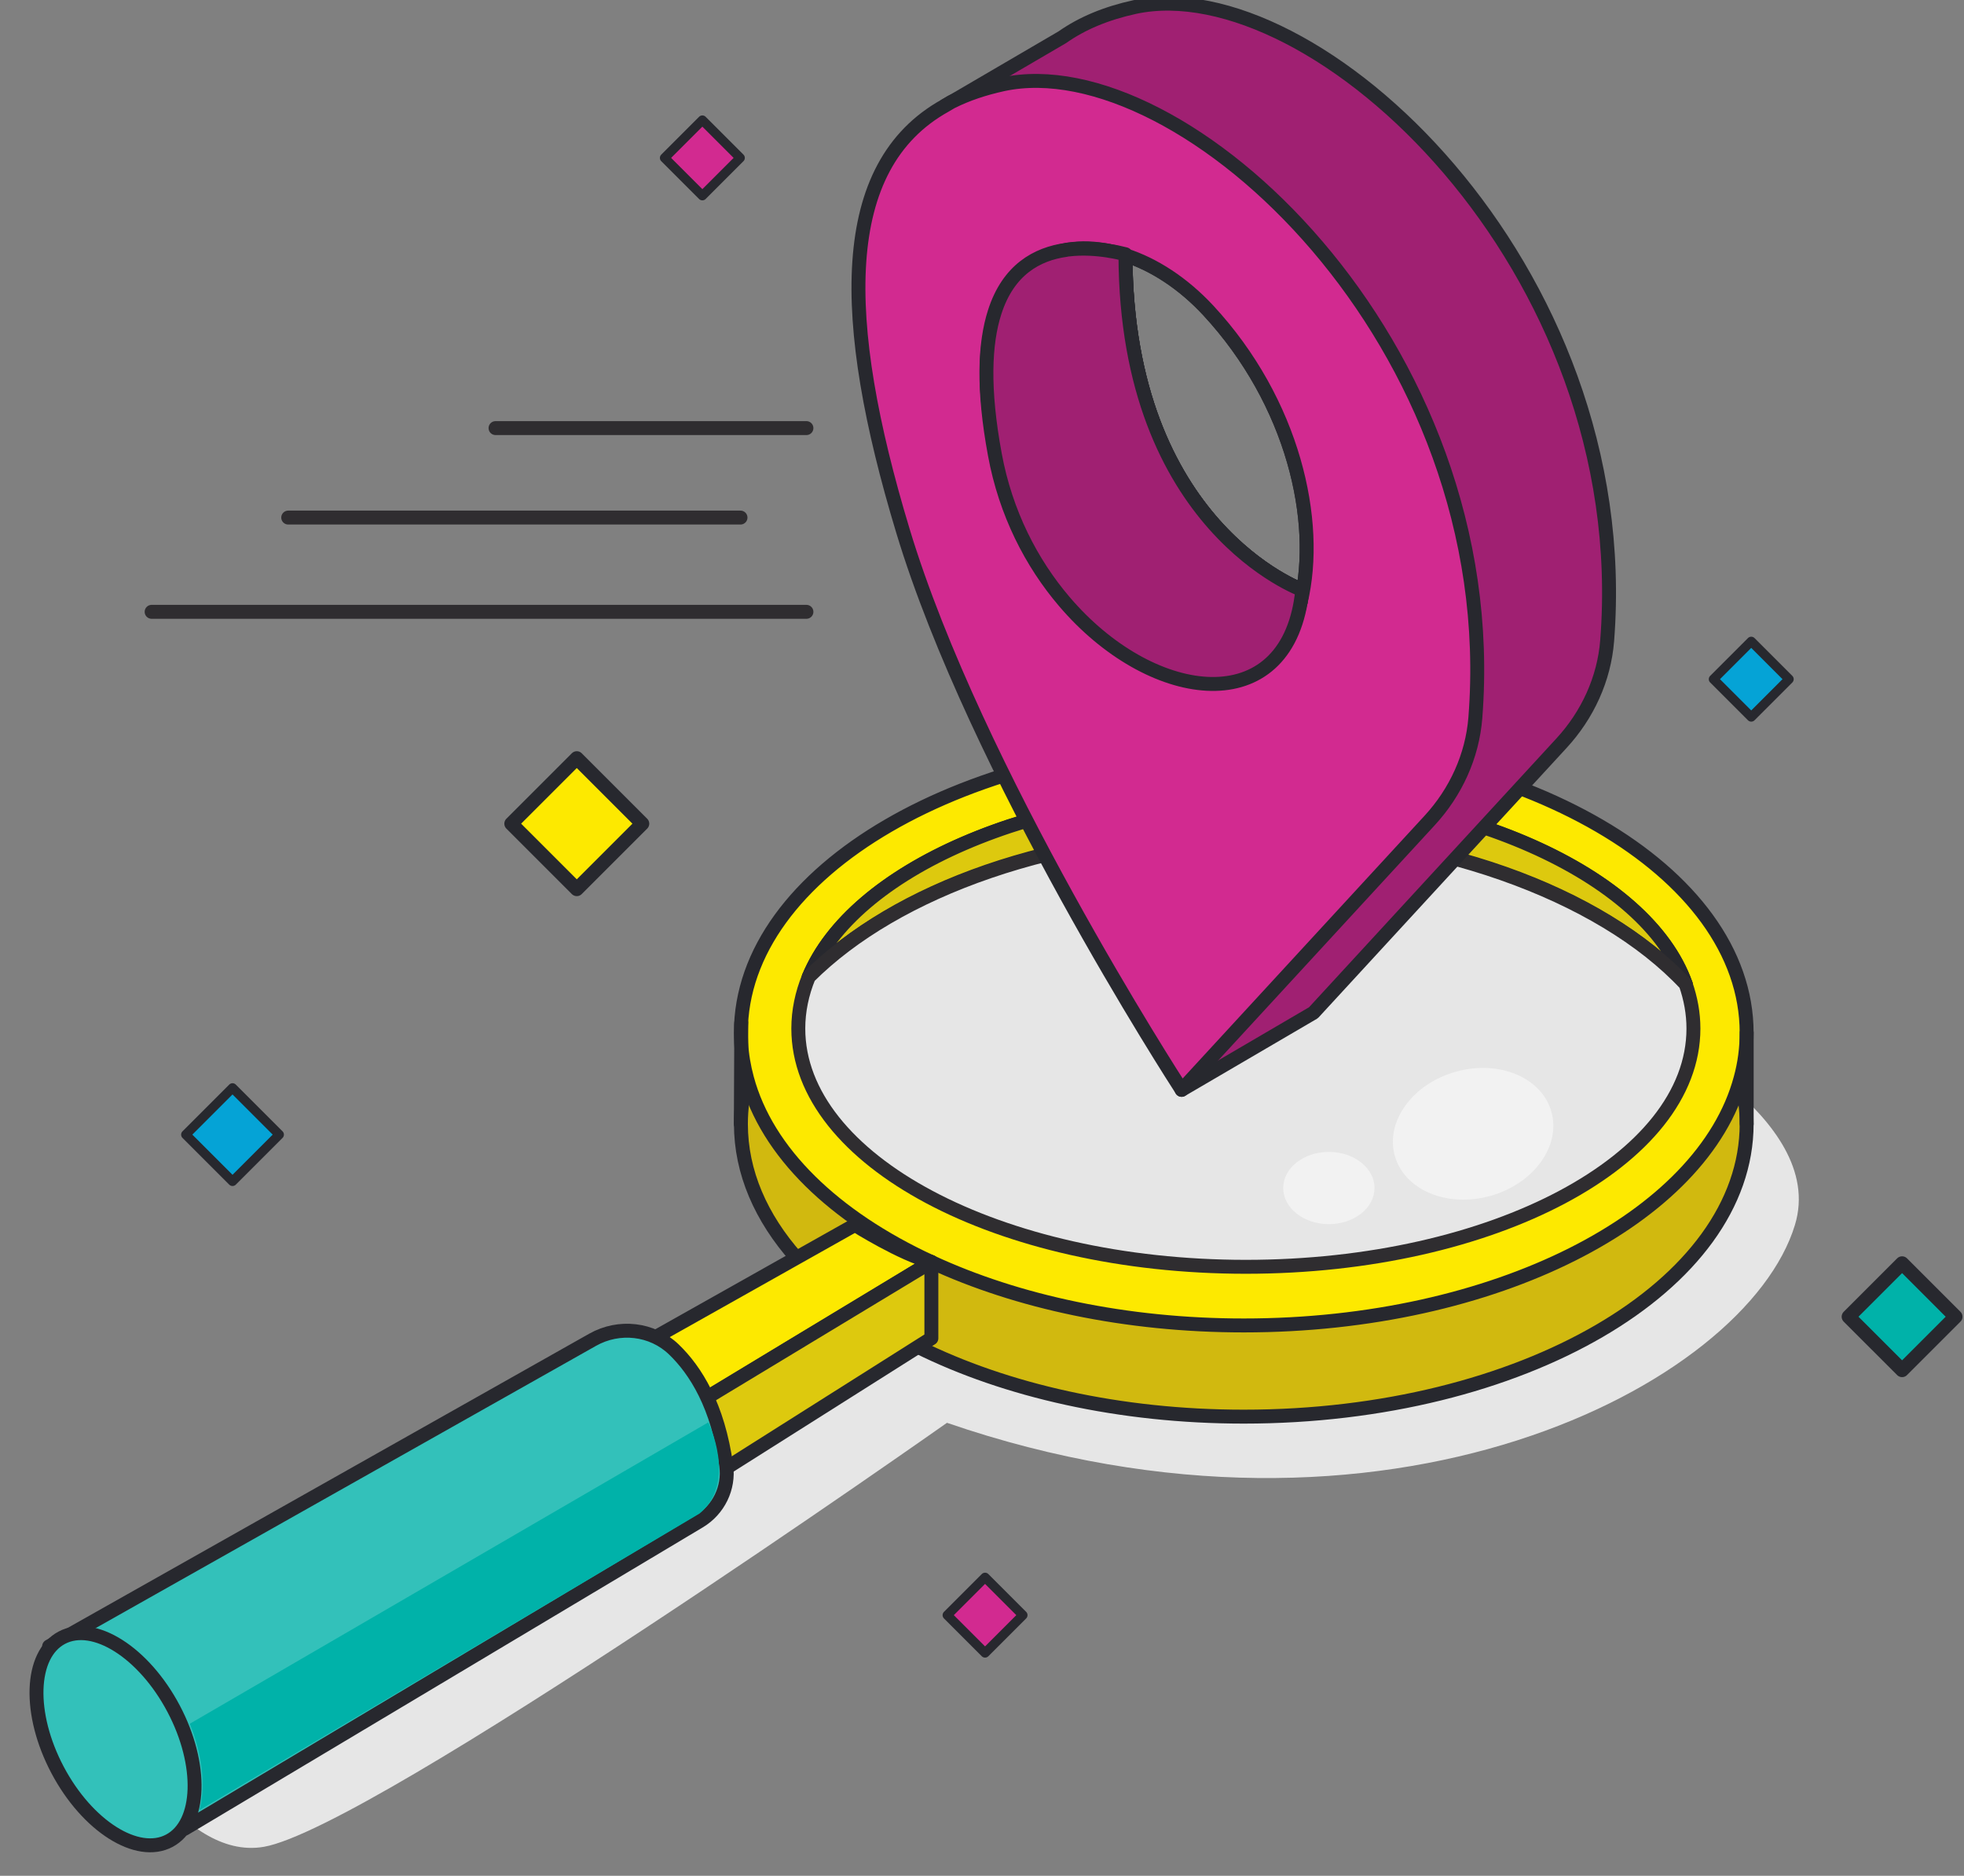 <svg width="423" height="404" viewBox="0 0 423 404" fill="none" xmlns="http://www.w3.org/2000/svg">
<rect x="0" y="0" width="423" height="404" fill="#808080" stroke="none"/>
<path d="M24.366 371.393L228.306 248.623L353.106 221.223C353.106 221.223 393.696 240.503 386.586 263.833C376.096 298.303 298.316 338.913 203.956 306.443C203.956 306.443 80.166 393.703 56.836 397.763C38.736 400.913 24.366 371.383 24.366 371.383V371.393Z" fill="#E6E6E6"/>
<path d="M159.418 34.007L151.272 25.861L143.126 34.007L151.272 42.152L159.418 34.007Z" fill="#D22A90" stroke="#27282E" stroke-width="2" stroke-linecap="round" stroke-linejoin="round"/>
<path d="M421.176 283.593L409.665 272.081L398.153 283.593L409.665 295.104L421.176 283.593Z" fill="#00B2A9" stroke="#27282E" stroke-width="3" stroke-linecap="round" stroke-linejoin="round"/>
<path d="M385.322 146.279L377.177 138.133L369.031 146.279L377.177 154.425L385.322 146.279Z" fill="#05A3D6" stroke="#27282E" stroke-width="2" stroke-linecap="round" stroke-linejoin="round"/>
<path d="M220.304 347.868L212.158 339.722L204.012 347.868L212.158 356.013L220.304 347.868Z" fill="#D22A90" stroke="#27282E" stroke-width="2" stroke-linecap="round" stroke-linejoin="round"/>
<path d="M138.333 177.401L124.226 163.294L110.119 177.401L124.226 191.508L138.333 177.401Z" fill="#FDE900" stroke="#27282E" stroke-width="3" stroke-linecap="round" stroke-linejoin="round"/>
<path d="M376.186 242.073C376.186 276.883 327.706 305.113 267.876 305.113C241.106 305.113 216.616 299.473 197.706 290.093C192.706 287.613 188.096 284.863 183.916 281.883C179.186 278.523 175.036 274.843 171.556 270.923C163.896 262.273 159.576 252.483 159.576 242.083C159.576 238.753 160.016 235.483 160.886 232.263C162.986 224.433 167.576 217.033 174.186 210.433C192.946 191.673 227.876 179.043 267.876 179.043C307.876 179.043 344.706 192.343 363.056 211.983C368.876 218.183 372.936 225.013 374.866 232.263C375.746 235.473 376.176 238.753 376.176 242.083L376.186 242.073Z" fill="#D1B90F" stroke="#27282E" stroke-width="3" stroke-linecap="round" stroke-linejoin="round"/>
<path d="M267.876 159.393C208.056 159.393 159.566 187.593 159.566 222.433C159.566 223.163 159.596 223.893 159.626 224.623C159.776 227.193 160.206 229.733 160.886 232.253C165.156 248.183 179.676 262.123 200.426 271.733C200.456 271.793 200.516 271.793 200.576 271.823H200.606C219.076 280.383 242.456 285.473 267.886 285.473C321.976 285.473 366.806 262.383 374.876 232.253C375.756 229.043 376.186 225.763 376.186 222.433C376.186 187.593 327.706 159.393 267.876 159.393ZM267.876 179.033C227.866 179.033 192.946 191.653 174.186 210.423C183.716 187.423 222.256 170.213 268.316 170.213C314.376 170.213 354.646 188.183 363.066 211.973C344.716 192.333 308.976 179.033 267.886 179.033H267.876Z" fill="#FDE900" stroke="#27282E" stroke-width="3" stroke-linecap="round" stroke-linejoin="round"/>
<path d="M363.066 211.963C344.716 192.323 308.976 179.023 267.886 179.023C226.796 179.023 192.956 191.643 174.196 210.413C183.726 187.413 222.266 170.203 268.326 170.203C314.386 170.203 354.656 188.173 363.076 211.963H363.066Z" fill="#DDC90E" stroke="#27282E" stroke-width="3" stroke-linecap="round" stroke-linejoin="round"/>
<path d="M364.726 221.523C364.726 249.873 321.566 272.843 268.316 272.843C215.066 272.843 171.936 249.873 171.936 221.523C171.936 217.723 172.726 213.983 174.186 210.413C192.946 191.653 227.876 179.023 267.876 179.023C307.876 179.023 344.706 192.323 363.056 211.963C364.136 215.063 364.726 218.243 364.726 221.523Z" fill="#E6E6E6" stroke="#2F2D30" stroke-width="3" stroke-linecap="round" stroke-linejoin="round"/>
<path d="M159.656 220.303L159.556 242.053" stroke="#27282E" stroke-width="3" stroke-linecap="round" stroke-linejoin="round"/>
<path d="M376.196 222.423V242.053" stroke="#27282E" stroke-width="3" stroke-linecap="round" stroke-linejoin="round"/>
<path d="M141.676 287.713L184.136 263.823C184.136 263.823 194.226 270.193 200.586 271.783L152.286 300.973L141.666 287.703L141.676 287.713Z" fill="#FDE900" stroke="#27282E" stroke-width="3" stroke-linecap="round" stroke-linejoin="round"/>
<path d="M154.416 317.443L152.296 300.983L200.596 271.793V288.243L154.416 317.443Z" fill="#DDC90E" stroke="#27282E" stroke-width="3" stroke-linecap="round" stroke-linejoin="round"/>
<path d="M10.576 354.593L127.646 288.553C133.316 285.353 140.456 286.133 145.136 290.643C149.796 295.133 154.646 302.783 156.416 315.693C157.066 320.473 154.756 325.183 150.616 327.663L39.776 393.863L10.586 354.583L10.576 354.593Z" fill="#33C1BA" stroke="#27282E" stroke-width="3" stroke-linecap="round" stroke-linejoin="round"/>
<path d="M36.458 396.461C43.355 392.81 43.765 380.061 37.374 367.984C30.983 355.908 20.21 349.077 13.312 352.728C6.415 356.378 6.005 369.127 12.396 381.204C18.788 393.28 29.561 400.111 36.458 396.461Z" fill="#33C1BA" stroke="#27282E" stroke-width="3" stroke-linecap="round" stroke-linejoin="round"/>
<path d="M244.406 1.513C238.206 2.863 233.046 5.033 228.806 8.013L205.076 21.883C205.016 21.913 204.966 21.933 204.906 21.963L203.546 22.763L214.226 67.243L214.366 67.753L228.966 128.563L229.206 129.523L254.466 234.673L254.496 234.733L282.886 218.123L336.286 160.093C341.916 153.993 345.496 146.243 346.146 137.973C352.476 57.313 282.956 -6.777 244.406 1.513ZM242.396 54.983C248.556 56.973 254.786 61.013 260.206 66.833C278.636 86.713 284.266 112.333 280.156 129.593C280.306 128.773 280.396 127.933 280.496 127.053C280.496 127.053 242.606 113.463 242.406 54.973L242.396 54.983Z" fill="#A02072" stroke="#27282E" stroke-width="3" stroke-linecap="round" stroke-linejoin="round"/>
<path d="M216.016 18.153C211.936 19.043 208.286 20.273 205.076 21.873C205.016 21.903 204.966 21.923 204.906 21.953L203.546 22.753C180.146 35.783 180.716 68.853 194.466 114.323C210.066 165.993 253.136 232.623 254.466 234.673C254.496 234.703 254.496 234.733 254.496 234.733L307.896 176.733C313.526 170.633 317.106 162.853 317.756 154.583C324.096 73.943 254.576 9.833 216.016 18.153ZM280.146 129.593C280.296 128.773 280.386 127.933 280.486 127.053C280.486 127.053 242.596 113.463 242.396 54.973C248.556 56.963 254.786 61.003 260.206 66.823C278.636 86.703 284.266 112.323 280.156 129.583L280.146 129.593Z" fill="#D22A90" stroke="#27282E" stroke-width="3" stroke-linecap="round" stroke-linejoin="round"/>
<path d="M280.486 127.053C280.396 127.923 280.296 128.773 280.146 129.593V129.623C279.736 131.373 279.236 133.033 278.626 134.603C271.976 151.613 254.926 148.583 242.806 141.143C239.856 139.333 234.426 135.353 228.956 128.573C221.766 119.653 214.516 105.883 212.726 85.703C212.096 78.443 212.726 72.483 214.356 67.763C217.126 59.573 222.796 55.063 229.616 53.833C229.786 53.783 229.926 53.753 230.096 53.753C232.866 53.303 235.806 53.423 238.796 54.013C238.826 54.013 238.856 54.013 238.876 54.043C240.056 54.253 241.216 54.573 242.396 54.983C242.596 113.473 280.486 127.063 280.486 127.063V127.053Z" fill="#D22A90" stroke="#27282E" stroke-width="3" stroke-linecap="round" stroke-linejoin="round"/>
<path d="M280.486 127.053C280.396 127.923 280.296 128.773 280.146 129.593V129.623C275.836 155.193 247.606 151.163 229.206 129.533C222.176 121.293 216.586 110.533 214.266 97.883C211.646 83.763 212.066 73.943 214.226 67.243C217.146 58.093 223.336 54.693 229.616 53.823C229.786 53.773 229.926 53.743 230.096 53.743C233.096 53.383 236.116 53.583 238.796 54.003C238.826 54.003 238.856 54.003 238.876 54.033C240.146 54.213 241.326 54.483 242.396 54.753V54.983C242.586 113.473 280.486 127.063 280.486 127.063V127.053Z" fill="#A02072" stroke="#27282E" stroke-width="3" stroke-linecap="round" stroke-linejoin="round"/>
<path d="M106.726 92.203H173.686" stroke="#2F2D30" stroke-width="3" stroke-linecap="round" stroke-linejoin="round"/>
<path d="M62.076 111.473H159.486" stroke="#2F2D30" stroke-width="3" stroke-linecap="round" stroke-linejoin="round"/>
<path d="M32.656 131.773H173.686" stroke="#2F2D30" stroke-width="3" stroke-linecap="round" stroke-linejoin="round"/>
<path d="M321.05 257.55C330.361 254.917 336.218 246.803 334.132 239.426C332.046 232.05 322.807 228.204 313.496 230.837C304.185 233.47 298.328 241.585 300.414 248.961C302.5 256.338 311.739 260.183 321.05 257.55Z" fill="#F2F2F2"/>
<path d="M286.206 263.653C291.635 263.653 296.036 260.17 296.036 255.873C296.036 251.576 291.635 248.093 286.206 248.093C280.777 248.093 276.376 251.576 276.376 255.873C276.376 260.17 280.777 263.653 286.206 263.653Z" fill="#F2F2F2"/>
<path d="M42.946 389.863C45.316 381.243 40.866 371.263 40.866 371.263L152.556 306.343C152.556 306.343 158.816 319.193 150.696 325.963L42.956 389.863H42.946Z" fill="#00B2A9"/>
<path d="M60.148 244.371L50.079 234.302L40.01 244.371L50.079 254.44L60.148 244.371Z" fill="#05A3D6" stroke="#27282E" stroke-width="2" stroke-linecap="round" stroke-linejoin="round"/>
</svg>
